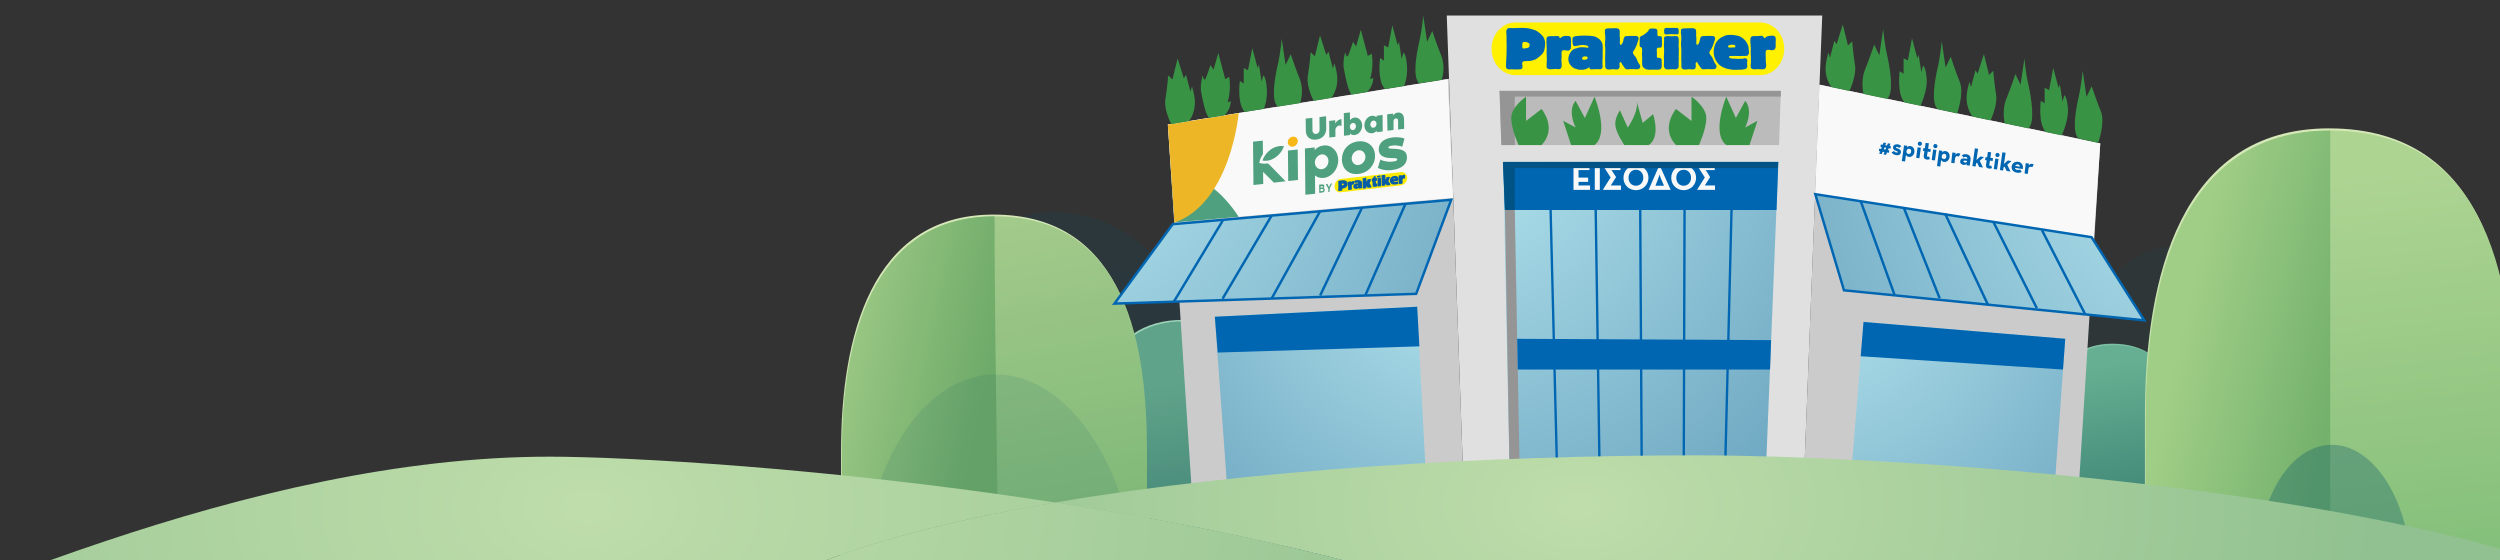<?xml version="1.0" encoding="utf-8"?>
<!-- Generator: Adobe Illustrator 27.2.0, SVG Export Plug-In . SVG Version: 6.00 Build 0)  -->
<svg version="1.1" id="Layer_1" xmlns="http://www.w3.org/2000/svg" xmlns:xlink="http://www.w3.org/1999/xlink" x="0px" y="0px"
	 viewBox="0 0 1690.5 379" style="enable-background:new 0 0 1690.5 379;" xml:space="preserve">
<rect x="0" y="0" width="1690.5" height="379" fill="#333333" stroke="none"/>
<style type="text/css">
	.st0{opacity:0.6;}
	.st1{fill:#004E67;}
	.st2{fill:#004E67;fill-opacity:0.26;}
	.st3{opacity:0.4;}
	.st4{fill:url(#SVGID_1_);}
	.st5{fill:url(#SVGID_00000084526202892834182720000015080960317882553774_);}
	.st6{fill:#003143;fill-opacity:0.25;}
	.st7{opacity:0.8;}
	.st8{fill:#004E67;fill-opacity:2.000000e-02;}
	.st9{fill:url(#SVGID_00000000221837906091853910000016503068613820545192_);}
	.st10{fill:url(#SVGID_00000057862860444052024020000017987666604670609316_);}
	.st11{fill:url(#SVGID_00000042000338203024015270000001666464430938934430_);}
	.st12{fill:#134A3F;fill-opacity:0.16;}
	.st13{opacity:0.3;}
	.st14{fill:#004E67;fill-opacity:0.34;}
	.st15{fill:url(#SVGID_00000181786945867607198140000008659251630698305435_);}
	.st16{fill:url(#SVGID_00000057866079333471526090000003207441253420312485_);}
	.st17{fill:#004E67;fill-opacity:0.17;}
	.st18{fill:url(#SVGID_00000107584785807629452190000011246783422788846491_);}
	.st19{fill:url(#SVGID_00000078741624484893587570000010125976778214198427_);}
	.st20{fill:url(#SVGID_00000096757248711447346960000014825152681064379046_);}
	.st21{fill:#134A3F;fill-opacity:5.000000e-02;}
	.st22{fill:#CCCBCB;}
	.st23{fill:#E0E0E0;}
	.st24{fill:url(#SVGID_00000093874273880489394950000002545955091998629514_);}
	.st25{fill:#FFF100;}
	.st26{fill:#0066B2;}
	.st27{fill:#BABBBA;}
	.st28{fill:#399345;}
	.st29{fill:#F9F9F9;}
	.st30{fill:#005384;}
	.st31{fill:#959595;}
	.st32{fill:#4FA07E;}
	.st33{fill:#F7B817;}
	.st34{fill:#FCEA03;}
	.st35{fill:#055DA7;}
	.st36{fill:#EDB626;}
	
		.st37{fill:url(#SVGID_00000023258727395870183430000010533022727818001071_);stroke:#0066B2;stroke-width:1.67;stroke-miterlimit:10;}
	.st38{fill:none;stroke:#0066B2;stroke-width:1.67;stroke-miterlimit:10;}
	
		.st39{fill:url(#SVGID_00000096032475105845496010000006416245359210616456_);stroke:#0066B2;stroke-width:1.67;stroke-miterlimit:10;}
	.st40{fill:url(#SVGID_00000152257903460097893560000009442107287601095066_);}
	.st41{fill:url(#SVGID_00000112626584515941849280000008684644247876500388_);}
	.st42{fill:url(#SVGID_00000161616212513042364220000010318187834874006448_);}
	.st43{fill:url(#SVGID_00000041274269117407554900000001604687305114238354_);}
	.st44{fill:url(#SVGID_00000048470571420207027080000017941789324334939057_);}
	.st45{fill:url(#SVGID_00000181779894251895755670000015949536041665870524_);}
</style>
<g>
	<g>
		<g class="st0">
			<path class="st1" d="M929.9,383c14.4-66.9-6.1-128-45.7-136.5c-39.6-8.5-83.3,38.9-97.6,105.8c-14.3,66.9,6.1,128,45.7,136.5
				C871.8,497.3,915.5,449.9,929.9,383z"/>
		</g>
		<g class="st0">
			<path class="st2" d="M718.2,416.3c60.2-1.8,107.1-64.4,104.9-139.7c-2.3-75.3-52.9-135-113.1-133.1
				c-60.2,1.8-107.1,64.4-104.9,139.7C607.4,358.5,658.1,418.1,718.2,416.3z"/>
		</g>
		<g class="st0">
			<path class="st1" d="M834.6,412.1c42.1-1.3,74.9-45,73.3-97.7c-1.6-52.7-37-94.4-79.1-93.1c-42.1,1.3-74.9,45-73.4,97.7
				S792.5,413.4,834.6,412.1z"/>
		</g>
		<g class="st3">
			<path class="st1" d="M701.6,531.3c97-39.5,159.4-111.4,139.4-160.6S726.1,313.5,629.1,353c-97,39.5-159.4,111.4-139.4,160.6
				C509.7,562.9,604.6,570.8,701.6,531.3z"/>
		</g>
		<g class="st3">
			<path class="st1" d="M892.6,483.6c89.2-11.6,156.8-57.7,150.9-103c-5.9-45.3-83-72.5-172.2-60.9c-89.2,11.6-156.8,57.7-150.9,103
				C726.3,468,803.4,495.3,892.6,483.6z"/>
		</g>
		
			<linearGradient id="SVGID_1_" gradientUnits="userSpaceOnUse" x1="769.569" y1="-133.936" x2="792.758" y2="-207.707" gradientTransform="matrix(1 0 0 -1 0 102.008)">
			<stop  offset="1.000000e-02" style="stop-color:#9DD4B8"/>
			<stop  offset="1" style="stop-color:#6DB49F"/>
		</linearGradient>
		<path class="st4" d="M799.7,216.3c-53.9,0-66.7,54.3-66.7,103.5V379h133.3v-59.5C866.4,273.6,857.9,216.3,799.7,216.3L799.7,216.3
			z"/>
		
			<linearGradient id="SVGID_00000102514365889654254230000012592235937050411175_" gradientUnits="userSpaceOnUse" x1="786.984" y1="-157.355" x2="807.234" y2="-277.296" gradientTransform="matrix(1 0 0 -1 0 102.008)">
			<stop  offset="1.000000e-02" style="stop-color:#72BA97"/>
			<stop  offset="1" style="stop-color:#498E7A"/>
		</linearGradient>
		<path style="fill:url(#SVGID_00000102514365889654254230000012592235937050411175_);" d="M800.4,217.3
			c-53.9,0-66.7,54.3-66.7,103.5V380h133.3v-59.5C867.1,274.6,858.6,217.2,800.4,217.3L800.4,217.3z"/>
		<g class="st0">
			<path class="st6" d="M800.4,217.3c-53.9,0-66.7,54.3-66.7,103.5V380h133.3v-59.5C867.1,274.6,858.6,217.2,800.4,217.3
				L800.4,217.3z"/>
		</g>
		<g>
			<g class="st7">
				<path class="st8" d="M754.9,400.6c48.1-1.4,85.6-51.4,83.8-111.6c-1.8-60.2-42.2-107.8-90.3-106.3
					c-48.1,1.4-85.6,51.4-83.8,111.6C666.4,354.5,706.8,402.1,754.9,400.6z"/>
			</g>
		</g>
		
			<linearGradient id="SVGID_00000116917548149239580500000018193731717555653251_" gradientUnits="userSpaceOnUse" x1="654.054" y1="-71.418" x2="676.699" y2="-303.118" gradientTransform="matrix(1 0 0 -1 0 102.008)">
			<stop  offset="1.000000e-02" style="stop-color:#D6E8B8"/>
			<stop  offset="1" style="stop-color:#AFD79C"/>
		</linearGradient>
		<path style="fill:url(#SVGID_00000116917548149239580500000018193731717555653251_);" d="M671.8,145.1
			c-83.4,0-103.1,83.9-103.1,160.1v122.5h206.2v-123C774.9,233.8,761.8,145.1,671.8,145.1L671.8,145.1z"/>
		
			<linearGradient id="SVGID_00000023979725487453666690000016974639243821889668_" gradientUnits="userSpaceOnUse" x1="635.841" y1="-43.771" x2="680.665" y2="-292.328" gradientTransform="matrix(1 0 0 -1 0 102.008)">
			<stop  offset="1.000000e-02" style="stop-color:#B3D894"/>
			<stop  offset="1" style="stop-color:#84C17A"/>
		</linearGradient>
		<path style="fill:url(#SVGID_00000023979725487453666690000016974639243821889668_);" d="M672.5,146.3
			c-83.4,0-103.1,83.9-103.1,160.1v122.5h206.2v-123C775.6,235,762.6,146.3,672.5,146.3L672.5,146.3z"/>
		
			<linearGradient id="SVGID_00000181050537537888641280000002322105370649487295_" gradientUnits="userSpaceOnUse" x1="567.391" y1="-174.284" x2="659.979" y2="-193.848" gradientTransform="matrix(1 0 0 -1 0 102.008)">
			<stop  offset="1.000000e-02" style="stop-color:#A5D289"/>
			<stop  offset="1" style="stop-color:#77B46D"/>
		</linearGradient>
		<path style="fill:url(#SVGID_00000181050537537888641280000002322105370649487295_);" d="M672.5,146.3
			c-83.4,0-103.1,83.9-103.1,160.1v122.5H676C676,428.9,672.5,231.2,672.5,146.3L672.5,146.3z"/>
		<g class="st0">
			<path class="st12" d="M672.5,146.3c-83.4,0-103.1,83.9-103.1,160.1v122.5h206.2v-123C775.6,235,762.6,146.3,672.5,146.3
				L672.5,146.3z"/>
		</g>
		<g class="st13">
			<path class="st14" d="M680.7,561.5c51.8-1.6,91.7-71.8,89.2-157c-2.6-85.1-46.6-152.9-98.4-151.3c-51.8,1.6-91.7,71.8-89.2,157
				C584.8,495.3,628.9,563.1,680.7,561.5z"/>
		</g>
		
			<linearGradient id="SVGID_00000018217816820886876400000016256740727104160431_" gradientUnits="userSpaceOnUse" x1="1417.87" y1="-127.778" x2="1430.52" y2="-240.829" gradientTransform="matrix(1 0 0 -1 0 102.008)">
			<stop  offset="1.000000e-02" style="stop-color:#8CCEAD"/>
			<stop  offset="1" style="stop-color:#61A792"/>
		</linearGradient>
		<path style="fill:url(#SVGID_00000018217816820886876400000016256740727104160431_);" d="M1428.4,232.4c-39.6,0-49,39.9-49,76
			v43.5h97.9v-43.7C1477.4,274.5,1471.2,232.4,1428.4,232.4L1428.4,232.4z"/>
		
			<linearGradient id="SVGID_00000163047321889483545480000005328479168034981543_" gradientUnits="userSpaceOnUse" x1="1416.949" y1="-144.914" x2="1431.949" y2="-237.902" gradientTransform="matrix(1 0 0 -1 0 102.008)">
			<stop  offset="1.000000e-02" style="stop-color:#72BA97"/>
			<stop  offset="1" style="stop-color:#498E7A"/>
		</linearGradient>
		<path style="fill:url(#SVGID_00000163047321889483545480000005328479168034981543_);" d="M1429.2,233.4c-39.6,0-49,39.8-49,76V353
			h97.9v-43.7C1478.2,275.6,1472,233.4,1429.2,233.4L1429.2,233.4z"/>
		<g class="st0">
			<path class="st17" d="M1482.7,443c45.2-2.4,78.4-66.3,74.3-142.6s-44.1-136.2-89.2-133.8c-45.1,2.4-78.4,66.3-74.3,142.6
				S1437.6,445.4,1482.7,443z"/>
		</g>
		
			<linearGradient id="SVGID_00000080901969533318074640000012463452385104940946_" gradientUnits="userSpaceOnUse" x1="1525.932" y1="7.08" x2="1574.212" y2="-224.014" gradientTransform="matrix(1 0 0 -1 0 102.008)">
			<stop  offset="1.000000e-02" style="stop-color:#D6E8B8"/>
			<stop  offset="1" style="stop-color:#AFD79C"/>
		</linearGradient>
		<path style="fill:url(#SVGID_00000080901969533318074640000012463452385104940946_);" d="M1574.9,86.8
			c-100.7,0-124.5,101.3-124.5,193.2V428h248.9V279.5C1699.3,194,1683.6,86.8,1574.9,86.8z"/>
		
			<linearGradient id="SVGID_00000150095298080423830450000012650567975684782237_" gradientUnits="userSpaceOnUse" x1="1551.08" y1="-18.117" x2="1583.24" y2="-304.96" gradientTransform="matrix(1 0 0 -1 0 102.008)">
			<stop  offset="1.000000e-02" style="stop-color:#B3D894"/>
			<stop  offset="1" style="stop-color:#84C17A"/>
		</linearGradient>
		<path style="fill:url(#SVGID_00000150095298080423830450000012650567975684782237_);" d="M1575.7,88.3
			c-100.7,0-124.5,101.3-124.5,193.2v147.9h248.9V281C1700.2,195.5,1684.5,88.3,1575.7,88.3z"/>
		
			<linearGradient id="SVGID_00000126296255709263947630000011182502911971333764_" gradientUnits="userSpaceOnUse" x1="1468.044" y1="-146.681" x2="1576.874" y2="-171.2" gradientTransform="matrix(1 0 0 -1 0 102.008)">
			<stop  offset="1.000000e-02" style="stop-color:#A5D289"/>
			<stop  offset="1" style="stop-color:#77B46D"/>
		</linearGradient>
		<path style="fill:url(#SVGID_00000126296255709263947630000011182502911971333764_);" d="M1575.7,88.3
			c-100.7,0-124.5,101.3-124.5,193.2v147.9h124.5V88.3z"/>
		<g class="st0">
			<path class="st21" d="M1575.7,88.3c-100.7,0-124.5,101.3-124.5,193.2v147.9h248.9V281C1700.2,195.5,1684.5,88.3,1575.7,88.3z"/>
		</g>
		<g>
			<g class="st13">
				<path class="st1" d="M1580.9,471.9c28.8-0.9,50.9-39.9,49.5-87.1c-1.4-47.3-25.9-84.9-54.6-84c-28.8,0.9-50.9,39.9-49.5,87.1
					C1527.7,435.1,1552.2,472.7,1580.9,471.9z"/>
			</g>
		</g>
		<path class="st22" d="M990.1,341.6c0,0-32.1-8-91.5-8c-59.5,0-92.3,4.9-92.3,4.9L789.7,84.2l190.1-30.9L990.1,341.6z"/>
		<path class="st22" d="M1218.8,349.8c0,0,23.2-5.2,86.6-1.1c70.4,4.6,98.7,6.1,98.7,6.1l16.1-257.9l-189.9-39.7L1218.8,349.8z"/>
		<path class="st23" d="M1218.8,349.8c0,0-54.3-22.4-113.8-22.4c-59.5,0-114.9,14.1-114.9,14.1l-11.8-331h253.9L1218.8,349.8
			L1218.8,349.8z"/>
		
			<radialGradient id="SVGID_00000165224058009434324210000006911718214665645241_" cx="408.808" cy="461.817" r="1" gradientTransform="matrix(388.471 0 0 -388.695 -157829.359 179590.031)" gradientUnits="userSpaceOnUse">
			<stop  offset="0.14" style="stop-color:#AADCE8"/>
			<stop  offset="1" style="stop-color:#5E99B7"/>
		</radialGradient>
		<path style="fill:url(#SVGID_00000165224058009434324210000006911718214665645241_);" d="M1193.2,340.9c0,0-54.7-14.9-88.8-14
			c-31.4,0.9-83.3,7.8-83.3,7.8l-4.7-225.2h186.1L1193.2,340.9z"/>
		<path class="st25" d="M1190.3,50.8c9,0,16.2-8,16.2-17.8c0-9.8-7.2-17.8-16.2-17.8h-165.5c-9,0-16.2,8-16.2,17.8
			c0,9.8,7.2,17.8,16.2,17.8H1190.3z"/>
		<path class="st26" d="M1143.1,19.1c1.1-0.1,2.4-0.1,3.3,0.6c0.9,0.9,0.3,1.7,0.6,2.9c-0.3,1.7,0.2,2.4,0.1,4.2
			c0,1.2-0.2,2.3,0.1,3.3c0.1,0.2,0.4,0.3,0.6,0.2c1-0.5,1.1-1.6,1.5-2.4c0.2-1.3,0.3-2.7,1.5-3.4c1.9-0.2,3.9-0.3,5.9-0.2
			c1,0,2.4-0.2,2.9,1c0.4,0.9-0.1,1.7-0.3,2.5c-0.8,2.5-1.6,5-3.3,7.1c-0.5,1.3,0.7,2.4,1.4,3.4c1.1,1.3,1.3,3,2.2,4.4
			c0.7,0.9,1.6,2.1,0.8,3.3c-0.3,0.5-0.9,0.7-1.5,0.8c-2.2,0.1-4.6-0.3-6.8,0.1c-2,0.1-2.5-2.1-3.6-3.2c-0.2-0.7-0.6-1.4-1.2-1.7
			c-0.3-0.1-0.5,0.1-0.6,0.4c-0.4,1.5,0.7,3.6-1.1,4.4c-1.2,0.4-2.4-0.1-3.7,0c-1.6,0.1-3.8,0.8-4.8-0.9c-0.4-1.3,0.1-2.7-0.2-4
			c0-2.6-0.1-4.2,0-6.9c0.1-2.1-0.3-4.3-0.2-6.5c0.3-2.1,0.3-4.2-0.1-6.2c0.2-1-0.4-2.5,0.9-2.9l1.1-0.2L1143.1,19.1L1143.1,19.1z"
			/>
		<path class="st26" d="M1134.3,18.9c1.2,0.7,0.8,2.1,0.8,3.5c-0.1,0.4-0.2,0.7-0.7,0.8c-1.4,0.1-3-0.1-4.4-0.1
			c-1.1,0-2.2,0.2-3.3,0.2c-0.5,0-1.1-0.2-1.3-0.7c-0.2-1.1-0.2-2.4,0.1-3.1c0.5-1,2.4-0.5,3.6-0.6
			C1130.8,18.9,1132.5,18.8,1134.3,18.9L1134.3,18.9z"/>
		<path class="st26" d="M1120.2,19.7c1.2,1.3,0,3,0.8,4.5l0.2,0.2c0.7,0.2,1.7-0.2,2.3,0.4c0.4,0.5,0.3,1.3,0.3,2c0,0,0,0.1,0,0.1
			c-0.1,1.4,0.2,3.5-0.2,4.8c-0.5,0.8-1.6,0.6-2.4,0.5c-0.7,0.3-0.8,0.6-0.9,1.2c0.1,1.4,0.1,3.5,0.1,5c0.2,1.4,1.9,0.2,2.6,1.1
			c0.7,0.4,0.7,1.1,0.6,1.9c0,1.3,0,2.1,0.1,3.5c-0.1,0.6-0.2,1.2-0.7,1.7c-1.4,1-3.6,0.3-6.6,0.5c-2.4,0.2-1.9-0.1-3.3-0.3
			c-1-0.4-2.1-1.1-2.5-2.2c-0.5-1.9,0-4.4-0.2-6.3c-0.4-2.2,0.4-3.8-0.2-5.9c-0.3-0.7-1.2-0.4-1.4-1.1l-0.1-1l0.1-4.8
			c0.4-1.3,1.9-1.3,2.8-2c1.2-1.1,2.7-1.8,3.4-3.3c0.2-0.4,0.3-0.7,0.8-0.8c1.1-0.2,2.5-0.2,3.6,0L1120.2,19.7L1120.2,19.7z"/>
		<path class="st26" d="M1200.6,25.2c0.4,1.6,0,3.5,0.1,5.1c0.1,1.4,0.1,2.6-1.2,3.4c-1.8,1.1-5.1-1.6-5.6,1.5
			c0,1.8,0.2,3.7,0.1,5.6c-0.1,1.9,1.1,4.5-0.8,5.9c-1.8,0.5-3.7-0.2-5.5,0.1c-1.2,0.2-2.6,0.2-3.5-0.6c-0.5-0.5-0.3-1.3-0.4-1.9
			c0.4-3.1,0.1-6.3,0-9.4c0-1,0.3-2.2,0-3.2c0.1-1.4-0.3-2.6-0.2-4c-0.1-1.1,0-2.5,1-3.1c1.6-0.5,3.4,0,5.1-0.3
			c0.8-0.1,1.9-0.3,2.5,0.3c0.4,0.4,0.4,0.9,0.8,1.3c0.6-0.1,1-0.9,1.6-1.1c1.1-0.7,2.5-0.5,3.8-0.7
			C1199.3,24,1200.1,24.4,1200.6,25.2L1200.6,25.2z"/>
		<path class="st26" d="M1134.8,25.1c0.7,1.8,0.3,3.4,0.3,5.3c-0.2,1.3,0.3,2.4,0.1,3.8c0.1,1.7-0.2,3.8,0,5.5
			c0,1.3-0.2,2.6-0.1,3.8c0.1,1,0.2,1.9-0.5,2.6c-1.1,1.4-3,0.5-4.6,0.7c-1.3,0.1-2.8,0.4-4-0.3c-1.5-1.4-0.6-3.7-0.8-5.6
			c-0.3-2.8,0.3-6,0-8.8c-0.2-2.4,0.2-4,0-6.4c0-0.4,0.4-0.8,0.7-1c1.3-0.5,2.6-0.2,4-0.2c1.5,0.2,3-0.5,4.4,0.1L1134.8,25.1
			L1134.8,25.1z"/>
		<path class="st26" d="M1062.1,25.3c0.5,1.3,0.1,2.6,0.2,4.1c-0.1,1.7,0.5,3.7-1.3,4.7c-1.7,0.7-4.8-1.6-5.1,1.4
			c0,1.7,0.2,3.3-0.1,5c0,2,0.8,4.3-0.4,5.8c-0.5,0.4-1.1,0.5-1.7,0.5c-2.3-0.6-4.7,0.5-6.8-0.2c-0.5-0.2-1-0.6-1.1-1.1
			c-0.1-1.6,0.1-3.5,0.2-5c-0.2-1.5,0-3.3-0.2-4.9c0.4-3.3-0.4-6.5,0-9.8c0.1-0.5,0.5-0.9,0.9-1.1c1.7-0.5,3.4-0.1,5.1-0.3
			c0.8-0.1,1.8-0.1,2.5,0.3c0.2,0.4,0.2,1,0.6,1.2c0.5-0.2,0.8-0.8,1.3-1c1.4-0.8,3.3-0.7,5-0.5C1061.5,24.6,1062,24.9,1062.1,25.3
			L1062.1,25.3z"/>
		<path class="st26" d="M1043.5,24.8c-1.3-1.7-3.2-3.2-5-4.2l-2.1-0.7c-3.9-1.4-8.6-1-12.8-0.9c-1.3,0.2-2.8-0.3-4,0.2
			c-0.8,0.4-0.9,1.3-1.1,2c0.4,3,0.1,6.1,0.3,9.1c0,4.1-0.1,8.3-0.4,12.3c0.1,1-0.3,2.2,0.1,3.3c0.9,1.6,2.9,0.8,4.5,1
			c1.8,0.1,3.8,0.1,5.6-0.1c1.8-1,0.3-3.1,0.8-4.6c0.2-0.3,0.6-0.7,1-0.8c2.2-0.2,4.8,0.1,6.9-0.9c1.7-0.4,3.1-1.8,4.5-3
			c2.1-1.6,2.8-3.9,2.9-6.4C1045.1,28.8,1044.6,26.5,1043.5,24.8z M1034.2,31.3c-0.6,1.5-2.4,1.2-3.7,1.5c-0.4,0-0.7,0-0.9-0.2
			l-0.2-0.4c0.1-1.1-0.3-2.3,0.2-3.4c1-0.9,2.7-0.4,3.8,0.1l0.8,0.7C1034.5,30,1034.3,30.7,1034.2,31.3L1034.2,31.3z"/>
		<path class="st26" d="M1182.4,32.3c-0.4-3.3-3.1-6.5-6.2-7.8c-2.5-0.7-5.3-1.2-8-0.8c-1.6,0-2.8,1.1-4.3,1.6c-2.2,1.3-4,3.6-4.5,6
			c-1.1,3.2-0.7,7.2,1.2,10c1.9,3.5,5.6,5,9.2,5.6c2.5,0.6,5.3,0.2,8,0.2c1.2-0.2,2.4-0.2,3.3-1c0.7-0.7,0.3-1.9,0.3-2.8
			c-0.2-1.3,0.7-2.6-0.4-3.6c-0.7-0.6-1.7-0.3-2.4,0l-3.8,0.1c-1.6-0.3-3.5,0.1-4.9-0.5c-0.3-0.2-0.8-0.5-0.7-1
			c0-0.1,0.2-0.4,0.4-0.4c3.2-0.3,6.3,0.2,9.4-0.1c0.9-0.1,2,0.2,2.8-0.3C1183.3,36.2,1182.4,34.1,1182.4,32.3L1182.4,32.3z
			 M1172.9,32.1c-1.5-0.2-2.9,0.4-4.2-0.1c-0.2-0.2-0.2-0.7-0.1-1c1.1-1,2.9-0.8,4.2-0.6c0.3,0.1,0.6,0.3,0.7,0.6
			C1173.5,31.5,1173.2,32,1172.9,32.1z"/>
		<path class="st26" d="M1083.7,36c0-2.1,0.2-4-0.1-6.1c-0.5-2.6-3.1-4.5-5.4-5.3c-1.6-0.2-3.1-0.5-4.7-0.5c-2.3-0.1-4.5,0-6.8,0.2
			c-1,0.1-2.1,0.2-2.9,0.8c-0.3,0.2-0.5,0.6-0.5,1c0.1,1.4-0.2,3.2,0.4,4.4c0.3,0.6,0.9,0.7,1.5,0.7c1.4-0.4,2.9-0.5,4.4-0.8
			c1.2,0,2.4,0.1,3.6,0.4c0.4,0.2,0.9,0.6,0.9,1.1c0,0.2-0.3,0.3-0.5,0.4c-2-0.3-4.2-0.6-6.3-0.1c-1.3,0.6-2.9,0.6-4,1.6
			c-1.7,1.7-2.8,3.7-2.8,6.2c0,2.5,1.6,4.8,3.8,6.1c1.5,0.4,2.9,1.2,4.6,1.1c2.2,0.1,4.1-0.5,5.8-1.7c0.2,0.1,0.2,0.4,0.2,0.7
			c0.1,0.4,0.5,0.7,0.9,0.7c2-0.2,4.4-0.1,6.5-0.1l0.8-0.4c0.3-0.3,0.6-0.7,0.6-1.1C1083.3,42,1083.9,39,1083.7,36z M1073.2,39.9
			c-0.7,0.6-1.7,0.4-2.5,0.6c-0.3-0.1-0.7-0.2-0.8-0.6c-0.1-0.4-0.1-0.9,0.2-1.2c0.7-0.8,1.8-0.5,2.8-0.5c0.3,0.2,0.6,0.4,0.7,0.7
			C1073.6,39.3,1073.5,39.6,1073.2,39.9z"/>
		<path class="st26" d="M1091.4,19.1c1.1-0.1,2.5-0.1,3.3,0.6c0.9,0.9,0.4,1.7,0.6,2.9c-0.3,1.7,0.2,2.4,0.1,4.2
			c0,1.2-0.2,2.3,0.1,3.3c0.1,0.2,0.4,0.3,0.6,0.2c0.9-0.5,1.1-1.6,1.5-2.4c0.2-1.3,0.3-2.7,1.5-3.4c1.9-0.2,3.9-0.3,5.9-0.2
			c1,0,2.4-0.2,2.9,1c0.4,0.9-0.1,1.7-0.3,2.5c-0.8,2.5-1.6,5-3.3,7.1c-0.5,1.3,0.7,2.4,1.5,3.4c1.1,1.3,1.3,3,2.2,4.4
			c0.7,0.9,1.6,2.1,0.8,3.3c-0.3,0.5-0.9,0.7-1.4,0.8c-2.2,0.1-4.6-0.3-6.8,0.1c-2,0.1-2.5-2.1-3.6-3.2c-0.2-0.7-0.6-1.4-1.2-1.7
			c-0.3-0.1-0.5,0.1-0.6,0.4c-0.4,1.5,0.7,3.6-1.1,4.4c-1.2,0.4-2.4-0.1-3.7,0c-1.5,0.1-3.8,0.8-4.8-0.9c-0.4-1.3,0-2.7-0.2-4
			c0-2.6-0.1-4.2,0.1-6.9c0.1-2.1-0.3-4.3-0.2-6.5c0.3-2.1,0.3-4.2-0.1-6.2c0.2-1-0.4-2.5,0.9-2.9l1.1-0.2L1091.4,19.1L1091.4,19.1z
			"/>
		<path class="st27" d="M1203,98.1h-187.8l-1.2-36.6h190.2L1203,98.1z"/>
		<path class="st28" d="M1148.8,98.1c0,0,5-10.6,5-18.3c0-7.7-10-14.4-10-14.4v16.4l-10.5-8.1c0,0-10.9,12.9,0,24.4L1148.8,98.1
			L1148.8,98.1z"/>
		<path class="st28" d="M1062.4,98.1l-5.4-16.4l8.4,4.5c0,0-5.8-11.2,0-18l6.3,11.6l6.5-14.4c0,0,10.3,24.7,0,32.7L1062.4,98.1
			L1062.4,98.1z"/>
		<path class="st28" d="M1183,98.1l5.4-16.4l-8.3,4.5c0,0,5.8-11.2,0-18l-6.3,11.6l-6.5-14.4c0,0-10.3,24.7,0,32.7L1183,98.1
			L1183,98.1z"/>
		<path class="st28" d="M1098.4,98.1c0,0-5.5-8-6.1-13.2c-0.6-5.1,3.1-10.3,3.1-10.3l5.3,11.7c0,0,7.9-11.4,5.9-18.1l4.2,14.9l7-5.9
			c0,0,5.4,15.4-3,20.9H1098.4L1098.4,98.1z"/>
		<path class="st26" d="M1201.3,142h-183.7l-1.2-32.5h186.1L1201.3,142z"/>
		<path class="st29" d="M1064.1,128.4h11.1v-3h-7.8V123h6.5v-2.9h-6.5V115h7.4v-3h-10.8V128.4z M1078.4,128.4h3.4V112h-3.4V128.4z
			 M1089.7,115h6.1v-3h-11.6v0.3l4.9,7.7l-5.1,8.1v0.3h12.1v-3h-6.9l3.5-5.5v-0.3L1089.7,115z M1106.2,128.6c4.7,0,8.5-3.6,8.5-8.4
			c0-4.8-3.7-8.4-8.5-8.4c-4.7,0-8.4,3.6-8.4,8.4C1097.7,125,1101.5,128.6,1106.2,128.6z M1106.2,125.6c-3,0-5-2.3-5-5.4
			c0-3,2-5.4,5-5.4s5,2.3,5,5.4C1111.2,123.2,1109.2,125.6,1106.2,125.6z M1129.6,128.4v-0.3l-7.3-16.2h-0.3l-7.1,16.2v0.3H1129.6z
			 M1121.2,120.9c0.5-1.1,0.9-2.8,1-2.9c0,0.2,0.5,1.8,1,2.9l2,4.7h-5.8L1121.2,120.9z M1138.5,128.6c4.7,0,8.4-3.6,8.4-8.4
			c0-4.8-3.8-8.4-8.4-8.4c-4.7,0-8.4,3.6-8.4,8.4C1130,125,1133.8,128.6,1138.5,128.6z M1138.5,125.6c-3,0-5-2.3-5-5.4
			c0-3,2-5.4,5-5.4c3,0,5,2.3,5,5.4C1143.5,123.2,1141.4,125.6,1138.5,125.6z M1153.4,115h6.1v-3h-11.6v0.3l4.9,7.7l-5.1,8.1v0.3h12
			v-3h-6.9l3.5-5.5v-0.3L1153.4,115z"/>
		<path class="st30" d="M1017.6,142h6.7v-28.3H1202l0.4-4.2h-186.1L1017.6,142z"/>
		<path class="st31" d="M1015.2,98.1h9.1V65.3h179.9v-3.9H1014L1015.2,98.1z"/>
		<path class="st28" d="M1026.9,98.1c0,0-5-10.6-5-18.3c0-7.7,10-14.4,10-14.4v16.4l10.5-8.1c0,0,10.9,12.9,0,24.4L1026.9,98.1
			L1026.9,98.1z"/>
		<path class="st31" d="M1017.6,142h6.7l3.6,191.8l-6.8,0.9L1017.6,142z"/>
		<path class="st26" d="M1196.9,249.9h-170.6l-0.4-20.8l171.7,0.9L1196.9,249.9z"/>
		<path class="st26" d="M1052.4,331.4h1.6l-4.7-190.1h-1.6L1052.4,331.4z"/>
		<path class="st26" d="M1081,329.4h1.6l-2.8-188.1h-1.6L1081,329.4z"/>
		<path class="st26" d="M1109.4,327.7h1.6l-1.1-187.2h-1.6L1109.4,327.7z"/>
		<path class="st26" d="M1137.7,330h1.6l0.6-189.5h-1.6L1137.7,330z"/>
		<path class="st26" d="M1165.3,335.1h1.6l4.8-194.7h-1.6L1165.3,335.1z"/>
		<path class="st29" d="M1230.3,57.3l189.9,39.7l-4.5,66.2l-188.4-29.3L1230.3,57.3z"/>
		<path class="st29" d="M979,53.4L789.7,84.2l4.5,66.2l188.4-16.6L979,53.4z"/>
		<path class="st32" d="M896.7,78.6l0.1,8.4c0,3.9-2.5,6.9-6.8,7.4c-4.3,0.5-6.9-2-7-5.8l-0.1-8.4l4.5-0.5l0.1,8.4
			c0,1.8,1.2,2.6,2.4,2.5c1.2-0.1,2.4-1.2,2.4-3l-0.1-8.4L896.7,78.6z"/>
		<path class="st32" d="M907.1,80.5l0,4.7c-0.6-0.3-1.1-0.4-1.7-0.3c-1,0.2-2.4,1.3-2.4,3l0,4.6l-4.1,0.5l-0.1-11.2l4.1-0.5l0,2.3
			C903.6,81.9,905.1,80.9,907.1,80.5L907.1,80.5z"/>
		<path class="st32" d="M921.1,84.8c0,3.3-2.2,6.2-5.1,6.5c-1.3,0.2-2.3-0.3-3.1-1.1v1.1l-4.1,0.5l-0.1-15.3l4.1-0.5l0.1,5.3
			c0.7-1,1.8-1.7,3.1-1.8C918.7,79.2,921,81.6,921.1,84.8L921.1,84.8z M916.9,85.3c0-1.3-0.9-2.3-2.1-2.2c-1.1,0.1-2.1,1.3-2,2.7
			c0,1.3,1,2.3,2.1,2.2C916,87.9,916.9,86.7,916.9,85.3z"/>
		<path class="st32" d="M934.9,77.7l0.1,11.2l-4.1,0.5v-1.1c-0.8,1-1.8,1.7-3.1,1.8c-2.9,0.3-5.2-2.1-5.2-5.3c0-3.3,2.2-6.2,5.1-6.5
			c1.3-0.2,2.3,0.3,3.1,1.1v-1.1L934.9,77.7L934.9,77.7z M930.8,83.7c0-1.3-0.9-2.3-2.1-2.2c-1.1,0.1-2.1,1.3-2.1,2.7
			c0,1.3,1,2.3,2.1,2.2C929.9,86.3,930.8,85.1,930.8,83.7z"/>
		<path class="st32" d="M949.4,80.5l0.1,6.6l-4.1,0.5l0-5.9c0-1.3-0.8-1.7-1.6-1.6c-0.7,0.1-1.5,0.7-1.5,1.9l0,5.9l-4.1,0.5
			L938,77.3l4.1-0.5v1.4c0.6-1.2,1.8-2,3.1-2.1C947.4,75.9,949.3,77.3,949.4,80.5L949.4,80.5z"/>
		<path class="st33" d="M874.2,99.2c-1.9,0.2-3.4-1.2-3.4-3c0-1.9,1.5-3.6,3.4-3.8c1.9-0.2,3.4,1.2,3.4,3
			C877.5,97.3,876,99,874.2,99.2z"/>
		<path class="st32" d="M904.9,108.2c0.1,6.1-4.3,11.5-9.8,12.1c-2.3,0.3-4.4-0.4-5.9-1.7l0.1,12.4l-6.6,0.7l-0.3-31.3l6.6-0.7
			l0,1.8c1.5-1.7,3.5-2.8,5.9-3.1C900.4,97.7,904.8,102.1,904.9,108.2L904.9,108.2z M898.3,108.9c0-2.7-2.1-4.8-4.6-4.5
			c-2.5,0.3-4.6,2.8-4.6,5.5c0,2.7,2.1,4.8,4.7,4.5C896.3,114.2,898.3,111.7,898.3,108.9z"/>
		<path class="st32" d="M929.8,105.3c0.1,6.1-4.4,11.5-11.1,12.3c-6.9,0.8-11.2-3.6-11.3-9.7c-0.1-6.1,4-11.5,11.1-12.3
			C925.1,94.9,929.8,99.3,929.8,105.3L929.8,105.3z M923.3,106.1c0-2.7-2.1-4.8-4.7-4.5c-2.5,0.3-4.6,2.8-4.6,5.5s2.1,4.8,4.6,4.5
			C921.2,111.3,923.3,108.8,923.3,106.1z"/>
		<path class="st32" d="M951.4,106.5c0,4.2-3.1,7.7-10.4,8.5c-5.8,0.7-9.3-1.5-9.3-1.5l1.7-5.6c2.5,1.5,6.6,1.5,6.6,1.5
			c2.7-0.1,4.8-0.5,4.8-1.5c0-1-1.1-1-4.3-1c-7.2-0.1-8.2-3.6-8.2-5.9c0-4,2.8-7.3,9.6-8.1c0,0,4.7-0.5,7.8,0.8l-1.5,5.5
			c0,0-3.1-1.2-6.2-0.8c-1.7,0.2-3.2,0.5-3.2,1.2c0,1,1.7,0.9,3.4,1C948.8,100.7,951.4,102.4,951.4,106.5z"/>
		<path class="st32" d="M870.9,101.8l6.6-0.7l0.2,20.6l-6.6,0.7L870.9,101.8z"/>
		<path class="st32" d="M857.4,110.5c-2,0.3-4,0.2-5.9-0.3c0.4-2.1,1.2-4.2,2.5-6l-0.1-9.1l-6.6,0.7l0.3,29.3l6.6-0.7l-0.1-8.2
			l7.3,7.3l7.9-0.9L860,113L857.4,110.5z"/>
		<path class="st32" d="M856.7,108.7c-0.2,0-0.4,0-0.6,0c-0.8,0.1-1.6,0-2.4-0.1c1-3.1,3-5.7,5.7-7.6c1.8-1.2,3.8-2,5.8-2.2
			c0.2,0,0.4,0,0.6-0.1c0.8,0,1.6,0,2.4,0.1c-1,3.1-3,5.7-5.7,7.6C860.8,107.7,858.8,108.4,856.7,108.7L856.7,108.7z"/>
		<path class="st32" d="M895.8,128.4c0,1-0.6,1.7-1.6,1.8l-2.1,0.2l-0.1-5.5l1.7-0.2c1.1-0.1,1.8,0.2,1.8,1.2c0,0.5-0.2,1-0.6,1.2
			C895.6,127.3,895.8,127.9,895.8,128.4L895.8,128.4z M893,127l0.8-0.1c0.5-0.1,0.8-0.3,0.8-0.6c0-0.4-0.3-0.5-0.8-0.4L893,126
			L893,127L893,127z M894.9,128.4c0-0.5-0.4-0.7-1-0.6l-1,0.1v1.4l1-0.1C894.6,129.2,894.9,128.9,894.9,128.4L894.9,128.4z"/>
		<path class="st32" d="M900.8,124l-1.7,3.5l0,2.2l-0.9,0.1l0-2.2l-1.7-3.1l1.1-0.1l1.1,2.1l1.1-2.3L900.8,124L900.8,124z"/>
		<path class="st34" d="M947.9,116.3c1.5,0,2.9,1.2,3.4,2.5c0.6,1.5,0.2,3.4-0.9,4.7c-0.8,0.9-1.7,1.5-2.8,1.8l-41.5,4.8
			c-1.5,0-3-1-3.4-2.4c-0.4-0.9-0.3-2-0.1-3.1c0.3-1.4,1.7-2.9,3-3.4l0.5-0.1L947.9,116.3z"/>
		<path class="st35" d="M935.8,118.3c0.3-0.1,0.6-0.1,0.8,0.1c0.2,0.2,0.1,0.6,0.2,0.9c-0.1,0.4,0.1,0.8,0,1.2c0,0.3,0,0.6,0,0.8
			c0,0.1,0.1,0.1,0.1,0c0.2-0.2,0.3-0.4,0.4-0.6c0.1-0.3,0.1-0.7,0.3-0.9c0.5-0.1,1-0.2,1.5-0.2c0.2,0,0.6-0.1,0.7,0.2
			c0.1,0.2,0,0.4-0.1,0.6c-0.2,0.7-0.4,1.3-0.8,1.9c-0.1,0.4,0.2,0.6,0.4,0.8c0.3,0.3,0.4,0.7,0.6,1c0.2,0.2,0.4,0.5,0.2,0.8
			c-0.1,0.1-0.2,0.2-0.3,0.3c-0.6,0.1-1.2,0.1-1.7,0.2c-0.5,0.1-0.6-0.5-0.9-0.7c-0.1-0.2-0.2-0.3-0.3-0.4c-0.1,0-0.1,0.1-0.1,0.1
			c-0.1,0.4,0.2,0.9-0.3,1.1c-0.3,0.1-0.6,0.1-0.9,0.1c-0.4,0.1-1,0.3-1.2-0.1c-0.1-0.3,0-0.7-0.1-1c0-0.7-0.1-1.3,0-2
			c0-0.5-0.1-1-0.1-1.6c0.1-0.5,0.1-1.1,0-1.6c0-0.3-0.1-0.6,0.2-0.8l0.3-0.1L935.8,118.3z"/>
		<path class="st35" d="M933.2,118.6c0.4,0.1,0.3,0.6,0.3,1c0,0.1-0.1,0.2-0.2,0.2c-0.7,0.1-1.2,0.2-1.9,0.3c-0.1,0-0.2,0-0.3-0.1
			c-0.1-0.3-0.1-0.5,0-0.8c0.1-0.4,0.5-0.3,0.8-0.3C932.3,118.7,932.8,118.6,933.2,118.6"/>
		<path class="st35" d="M930.1,119.2c0.3,0.3,0,0.9,0.2,1.2l0.1,0c0.2,0,0.4-0.1,0.6,0c0.1,0.1,0.1,0.3,0.1,0.5c0,0,0,0,0,0
			c0,0.4,0.1,0.8,0,1.2c-0.1,0.2-0.4,0.2-0.6,0.2c-0.2,0.1-0.2,0.3-0.2,0.5c0,0.3,0,0.7,0.1,1.1c0.1,0.4,0.5,0,0.7,0.2
			c0.2,0.1,0.2,0.3,0.2,0.5c0,0.3,0,0.6,0.1,0.9c0,0.2-0.1,0.3-0.2,0.4c-0.3,0.3-0.7,0.3-1.1,0.4c-0.5,0.1-0.9,0-1.3,0
			c-0.2-0.1-0.5-0.2-0.6-0.5c-0.1-0.5,0-1-0.1-1.5c-0.1-0.5,0.1-1.1-0.1-1.6c-0.1-0.2-0.3-0.1-0.4-0.2l0-0.3v-1.2
			c0.1-0.3,0.5-0.4,0.7-0.6c0.3-0.3,0.7-0.6,0.8-1c0.1-0.1,0.1-0.3,0.3-0.3c0.3-0.1,0.6-0.1,0.8,0L930.1,119.2L930.1,119.2z"/>
		<path class="st35" d="M909.7,122.1c0.5,0.2,0.9,0.5,1.3,0.9c0.3,0.4,0.4,1,0.3,1.5c0,0.6-0.2,1.2-0.7,1.7
			c-0.3,0.4-0.7,0.7-1.1,0.9c-0.5,0.3-1.2,0.3-1.7,0.4c-0.1,0-0.2,0.1-0.2,0.2c-0.1,0.4,0.3,0.9-0.2,1.2c-0.4,0.1-0.9,0.2-1.4,0.2
			c-0.4,0-0.9,0.3-1.1-0.1c-0.1-0.3,0-0.6,0-0.8c0.1-1,0.1-2.1,0.1-3.1c-0.1-0.8,0-1.5-0.1-2.3c0-0.2,0-0.4,0.3-0.5
			c0.3-0.2,0.7-0.1,1-0.2c1-0.1,2.2-0.4,3.2-0.1L909.7,122.1L909.7,122.1z"/>
		<path class="st35" d="M923.7,120.1c0.2,0.1,0.1,0.3,0.2,0.4c0.1,0.6,0,1.5,0.1,2.1c0,0.1,0,0.1,0.1,0.1c0.1,0,0.2-0.1,0.2-0.2
			c0.3-0.4,0-1.3,0.8-1.3c0.5-0.2,1-0.1,1.5-0.2c0.2,0,0.3,0.1,0.4,0.2c0.1,0.4-0.2,0.8-0.2,1.2c-0.1,0.5-0.4,0.9-0.6,1.4
			c-0.1,0.4,0.4,0.6,0.5,1c0.2,0.4,0.4,0.9,0.7,1.3c0.1,0.2,0,0.3-0.1,0.5c-0.3,0.3-0.8,0.2-1.2,0.3c-0.5,0-1.1,0.4-1.4-0.1
			c-0.2-0.2-0.4-0.5-0.5-0.7c0-0.1-0.1-0.1-0.2,0l-0.1,0.1c-0.1,0.4,0.2,0.8-0.2,1.1c-0.4,0.2-0.9,0-1.3,0.2
			c-0.3,0.1-0.7,0.1-0.9-0.2c-0.1-0.2,0-0.5,0-0.8c0-0.5,0-1-0.1-1.4c0.1-0.8,0-1.5,0-2.3c0.1-0.5,0.1-1.1,0-1.6
			c0-0.2,0-0.5,0.2-0.6c0.3-0.2,0.8-0.1,1.1-0.2C923,120.1,923.4,120,923.7,120.1"/>
		<path class="st35" d="M944.1,119c0.8,0.2,1.5,1,1.6,1.8c0,0.5,0.2,1-0.2,1.3c-0.2,0.2-0.5,0.1-0.7,0.2c-0.8,0.2-1.6,0.1-2.3,0.3
			c0,0-0.1,0.1-0.1,0.1c0,0.1,0.1,0.2,0.2,0.2c0.4,0.1,0.8,0,1.2,0l1-0.1c0.2-0.1,0.4-0.2,0.6-0.1c0.3,0.2,0.1,0.6,0.1,0.9
			c0,0.2,0.1,0.5-0.1,0.7c-0.2,0.2-0.5,0.3-0.8,0.3c-0.7,0.1-1.4,0.3-2,0.2c-0.9-0.1-1.8-0.3-2.3-1.1c-0.5-0.6-0.6-1.6-0.3-2.5
			c0.1-0.6,0.6-1.3,1.1-1.6c0.4-0.2,0.7-0.5,1.1-0.5C942.7,118.9,943.4,118.9,944.1,119"/>
		<path class="st35" d="M950.1,118.4c0.1,0.4,0,0.9,0,1.3c0.1,0.3,0.1,0.7-0.3,1c-0.5,0.3-1.3-0.2-1.4,0.6c0,0.5,0.1,0.9,0,1.4
			c0,0.5,0.3,1.1-0.2,1.5c-0.4,0.2-0.9,0.1-1.4,0.2c-0.3,0.1-0.7,0.1-0.9-0.1c-0.1-0.1-0.1-0.3-0.1-0.5c0.1-0.8,0-1.6,0-2.4
			c0-0.3,0.1-0.5,0-0.8c0-0.4-0.1-0.7-0.1-1.1c0-0.3,0-0.6,0.2-0.8c0.4-0.2,0.8-0.1,1.3-0.2c0.2-0.1,0.5-0.1,0.6,0
			c0.1,0.1,0.1,0.2,0.2,0.3c0.2-0.1,0.2-0.2,0.4-0.3c0.3-0.2,0.6-0.2,0.9-0.3C949.8,118.1,950,118.2,950.1,118.4"/>
		<path class="st35" d="M919.5,121.9c0.6,0.1,1.2,0.5,1.4,1.2c0.1,0.5,0.1,1,0.1,1.5c0.1,0.8-0.1,1.5,0,2.3c0,0.1-0.1,0.2-0.1,0.3
			l-0.2,0.1c-0.5,0.1-1.1,0.1-1.6,0.2c-0.1,0-0.2,0-0.2-0.2c0-0.1,0-0.1-0.1-0.2c-0.4,0.3-0.9,0.6-1.5,0.6c-0.4,0.1-0.8-0.1-1.2-0.1
			c-0.5-0.3-1-0.8-1-1.4c0-0.6,0.3-1.2,0.7-1.6c0.3-0.3,0.7-0.3,1-0.5c0.5-0.2,1.1-0.2,1.6-0.2c0,0,0.1,0,0.1-0.1
			c0-0.1-0.1-0.2-0.2-0.3c-0.3-0.1-0.6,0-0.9,0c-0.4,0.1-0.7,0.2-1.1,0.3c-0.1,0-0.3,0-0.4-0.1c-0.1-0.3-0.1-0.8-0.1-1.1
			c0-0.1,0-0.2,0.1-0.3c0.2-0.2,0.5-0.2,0.7-0.3c0.6-0.1,1.1-0.2,1.7-0.3C918.7,121.9,919.1,121.9,919.5,121.9"/>
		<path class="st35" d="M933.7,120.3c0.2,0.4,0.1,0.9,0.1,1.4c0,0.3,0.1,0.6,0.1,1c0,0.4-0.1,0.9,0,1.3c0,0.3,0,0.6,0,1
			c0,0.2,0.1,0.5-0.1,0.7c-0.3,0.4-0.8,0.2-1.1,0.3c-0.3,0.1-0.7,0.2-1,0c-0.4-0.3-0.2-0.9-0.2-1.4c-0.1-0.7,0.1-1.5,0-2.2
			c-0.1-0.6,0-1.1,0-1.7c0-0.1,0.1-0.2,0.2-0.3c0.3-0.2,0.7-0.1,1-0.2c0.4,0,0.7-0.2,1.1-0.1L933.7,120.3L933.7,120.3z"/>
		<path class="st35" d="M915.6,122.6c0.1,0.3,0,0.7,0.1,1c0,0.4,0.1,0.9-0.3,1.2c-0.4,0.2-1.2-0.3-1.3,0.5c0,0.4,0.1,0.8,0,1.3
			c0,0.5,0.2,1-0.1,1.5c-0.1,0.1-0.3,0.2-0.4,0.2c-0.6-0.1-1.2,0.3-1.7,0.2c-0.1,0-0.2-0.1-0.3-0.3c0-0.4,0-0.9,0-1.3
			c-0.1-0.4,0-0.8-0.1-1.2c0.1-0.8-0.1-1.6,0-2.5c0-0.1,0.1-0.2,0.2-0.3c0.4-0.2,0.9-0.1,1.3-0.2c0.2,0,0.4-0.1,0.6,0
			c0.1,0.1,0.1,0.2,0.2,0.3c0.1-0.1,0.2-0.2,0.3-0.3c0.3-0.2,0.8-0.3,1.2-0.3C915.4,122.4,915.5,122.5,915.6,122.6"/>
		<path class="st34" d="M908.6,124.4c0.1,0.1,0.1,0.3,0,0.4c-0.1,0.4-0.6,0.4-0.9,0.5c-0.1,0-0.2,0-0.2,0l-0.1-0.1
			c0-0.3-0.1-0.6,0-0.9c0.3-0.3,0.7-0.2,0.9-0.1L908.6,124.4L908.6,124.4z"/>
		<path class="st34" d="M943.4,120.8c0,0.1-0.1,0.2-0.1,0.2c-0.4,0-0.7,0.2-1.1,0.1c0,0,0-0.1,0-0.2c0.3-0.3,0.7-0.3,1.1-0.3
			C943.3,120.7,943.4,120.7,943.4,120.8"/>
		<path class="st34" d="M918.4,125.6c0,0.1,0,0.2-0.1,0.3c-0.2,0.2-0.4,0.1-0.6,0.2c-0.1,0-0.2,0-0.2-0.1c0-0.1,0-0.2,0-0.3
			c0.2-0.2,0.4-0.2,0.7-0.2C918.3,125.5,918.4,125.5,918.4,125.6z"/>
		<path class="st32" d="M837.6,146.6c0,0-11.3-18.2-23.9-23c-12.6-4.7-21.5-3.5-21.5-3.5l2.1,30.3L837.6,146.6z"/>
		<path class="st36" d="M837.6,76.5c0,0-5.3,60.6-43.4,74l-4.5-66.2L837.6,76.5L837.6,76.5z"/>
		
			<radialGradient id="SVGID_00000147180627197265035740000013245727386027888012_" cx="408.958" cy="461.836" r="1" gradientTransform="matrix(427.388 0 0 -427.635 -174080.141 197575.703)" gradientUnits="userSpaceOnUse">
			<stop  offset="0.14" style="stop-color:#AADCE8"/>
			<stop  offset="1" style="stop-color:#5E99B7"/>
		</radialGradient>
		
			<path style="fill:url(#SVGID_00000147180627197265035740000013245727386027888012_);stroke:#0066B2;stroke-width:1.67;stroke-miterlimit:10;" d="
			M793,151.6l-39.4,53.7l204-6.6l23.7-63.6L793,151.6z"/>
		<path class="st38" d="M923.2,199.8l27.2-62"/>
		<path class="st38" d="M892.7,199.8l28.4-59.6"/>
		<path class="st38" d="M859.8,202l33.1-59.6"/>
		<path class="st38" d="M826.7,202l33.1-56.1"/>
		<path class="st38" d="M793.7,204.1l33.1-54.9"/>
		
			<radialGradient id="SVGID_00000055698815682359006550000017053000194379265969_" cx="411.937" cy="462.319" r="1" gradientTransform="matrix(-426.428 -28.637 -28.654 426.672 190417.141 -185368.484)" gradientUnits="userSpaceOnUse">
			<stop  offset="0.14" style="stop-color:#AADCE8"/>
			<stop  offset="1" style="stop-color:#5E99B7"/>
		</radialGradient>
		
			<path style="fill:url(#SVGID_00000055698815682359006550000017053000194379265969_);stroke:#0066B2;stroke-width:1.67;stroke-miterlimit:10;" d="
			M1414.3,160.4l35.7,56.2l-203.1-20.3l-19.4-65L1414.3,160.4z"/>
		<path class="st38" d="M1281.2,199.7l-23-63.7"/>
		<path class="st38" d="M1311.6,201.7l-24.3-61.4"/>
		<path class="st38" d="M1344.3,206.2l-29-61.7"/>
		<path class="st38" d="M1377.3,208.4l-29.3-58.2"/>
		<path class="st38" d="M1410.1,212.7l-29.3-57"/>
		
			<radialGradient id="SVGID_00000023982828510502908110000003949542705956692628_" cx="408.521" cy="461.78" r="1" gradientTransform="matrix(330.869 0 0 -331.06 -133944.547 153053.031)" gradientUnits="userSpaceOnUse">
			<stop  offset="0.14" style="stop-color:#AADCE8"/>
			<stop  offset="1" style="stop-color:#5E99B7"/>
		</radialGradient>
		<path style="fill:url(#SVGID_00000023982828510502908110000003949542705956692628_);" d="M1305.3,348.7
			c31.8,1.9,82.3,5.2,82.3,5.2l8.9-124.8l-136.4-11.4l-10.5,129.5C1249.6,347.3,1282.2,347.4,1305.3,348.7L1305.3,348.7z"/>
		<path class="st26" d="M1260.1,217.7l-1.9,23.2l136.8,9l1.5-20.8L1260.1,217.7z"/>
		
			<radialGradient id="SVGID_00000127016839375859221490000006841312351054852282_" cx="412.458" cy="462.284" r="1" gradientTransform="matrix(-319.61 0 0 319.794 132817.281 -147667.906)" gradientUnits="userSpaceOnUse">
			<stop  offset="0.14" style="stop-color:#AADCE8"/>
			<stop  offset="1" style="stop-color:#5E99B7"/>
		</radialGradient>
		<path style="fill:url(#SVGID_00000127016839375859221490000006841312351054852282_);" d="M898.5,333.5
			c-35.3-0.4-68.2,2.6-68.2,2.6l-8.9-122l136.8-6.8l6.8,130C965.1,337.4,921.7,333.8,898.5,333.5L898.5,333.5z"/>
		<path class="st26" d="M958.3,207.4l1.5,26.8l-136.4,4.2l-1.9-24.2L958.3,207.4z"/>
		<path class="st28" d="M974.9,54c0,0,2.8-8.3-0.2-16c-3.1-7.7-6.2-17-6.2-17l-3.5,7.2l-2.6-17.7c0,0-0.7,8.9-2.7,17.7
			c-2,8.8-4.7,24.1,0,28.2L974.9,54z"/>
		<path class="st28" d="M1260.1,63.5c0,0-2.1-8.7,1-16.3c3.1-7.7,6.2-17,6.2-17l3.5,7.2l2.6-17.7c0,0,0.7,8.9,2.7,17.7
			c2,8.8,4.7,25.4,0,29.5L1260.1,63.5L1260.1,63.5z"/>
		<path class="st28" d="M879.2,69.7c0,0,2.8-8.3-0.2-16c-3.1-7.7-6.2-17-6.2-17l-3.5,7.2l-2.6-17.7c0,0-0.7,8.9-2.7,17.7
			c-2,8.8-4.7,24.1,0,28.2L879.2,69.7z"/>
		<path class="st28" d="M1323.4,76.7c0,0,4.9-13.6,1.8-21.3c-3.1-7.7-6.1-17-6.1-17l-3.5,7.2l-2.6-17.7c0,0-0.7,8.9-2.7,17.7
			s-4.7,24.1,0,28.2L1323.4,76.7L1323.4,76.7z"/>
		<path class="st28" d="M949.4,58.2c0,0,2.6-5.5,2-13.8c-0.6-8.3-2.4-8.8-2.4-8.8l-1.2,4.3L946,28.3l-0.9,2.3l-3.6-13.5l-2.8,15
			l-2.9-1.5V41l-2.6-1.8c0,0-2.2,15.1,3.3,21L949.4,58.2L949.4,58.2z"/>
		<path class="st28" d="M854.6,73.6c0,0,2.6-5.5,2-13.8c-0.6-8.3-2.4-8.8-2.4-8.8l-1.1,4.3l-1.8-11.6l-0.9,2.3l-3.6-13.5l-2.9,15
			L841,46v10.5l-2.6-1.8c0,0-2.2,15.1,3.3,21L854.6,73.6L854.6,73.6z"/>
		<path class="st28" d="M1298.6,71.5c0,0,4.9-10,4.2-18.3c-0.6-8.3-2.4-8.8-2.4-8.8l-1.2,4.3l-1.8-11.6l-0.9,2.3l-3.6-13.5l-2.8,15
			l-2.9-1.5v10.5l-2.6-1.8c0,0-2.2,15.3,3.3,21.2L1298.6,71.5L1298.6,71.5z"/>
		<path class="st28" d="M924.3,62.3c0,0,4-3.2,4.4-9.6l-2.2,0.7c0,0,2.6-7.6,1.1-17.1l-2.7,1.5l-4.7-17.7l-3.2,11.3l-2.1-3.1
			c0,0-2.4,7.6-3.4,9.4c-1,1.8-1.9-2.4-1.9-2.4s-1.8,6.5-0.9,11c0.8,4.5,2.7,15,5.3,17.7L924.3,62.3L924.3,62.3z"/>
		<path class="st28" d="M827.9,78c0,0,4-3.2,4.4-9.6l-2.2,0.7c0,0,2.6-7.6,1.1-17.1l-2.7,1.5l-4.7-17.7l-3.2,11.3l-2.1-3.1
			c0,0-2.4,7.6-3.4,9.4c-1,1.8-1.9-2.4-1.9-2.4s-1.8,6.5-1,11c0.8,4.5,2.7,15,5.3,17.7L827.9,78L827.9,78z"/>
		<path class="st28" d="M900.2,66.2c0,0,2.7-2.8,3.8-9c1.2-6.3-1.7-14.4-1.7-14.4l-1,3.5l-3-11.4l-1.5,2.3l-4.2-13.3l-3.5,14.2
			c0,0-3-3.1-2.9-2.7c0.1,0.4-0.8,9.5-1.9,16.4c-1,6.9,4,16.4,4,16.4L900.2,66.2z"/>
		<path class="st28" d="M1238.5,58.9c0,0-2.7-2.8-3.8-9s1.7-14.4,1.7-14.4l1,3.5l3-11.4l1.5,2.3l4.2-13.3l3.5,14.2
			c0,0,3-3.1,2.9-2.7c-0.1,0.4,0.8,9.5,1.9,16.4c1,6.9-3.8,17-3.8,17L1238.5,58.9z"/>
		<path class="st28" d="M1355.6,83.4c0,0-2.1-8.7,1-16.3c3.1-7.7,6.2-17,6.2-17l3.5,7.2l2.6-17.7c0,0,0.7,8.9,2.7,17.7
			c2,8.8,4.7,25.4,0,29.5L1355.6,83.4L1355.6,83.4z"/>
		<path class="st28" d="M1418.8,96.6c0,0,4.9-13.6,1.8-21.3c-3.1-7.7-6.2-17-6.2-17l-3.5,7.2l-2.6-17.7c0,0-0.7,8.9-2.7,17.7
			c-2,8.8-4.7,24.1,0,28.2L1418.8,96.6L1418.8,96.6z"/>
		<path class="st28" d="M1394.1,91.5c0,0,4.9-10,4.2-18.3c-0.6-8.3-2.4-8.8-2.4-8.8l-1.2,4.3l-1.8-11.6l-0.9,2.3l-3.6-13.5l-2.8,15
			l-3-1.5v10.5l-2.6-1.8c0,0-2.1,15.3,3.4,21.2L1394.1,91.5L1394.1,91.5z"/>
		<path class="st28" d="M1333.9,78.8c0,0-2.7-2.8-3.8-9c-1.2-6.3,1.7-14.4,1.7-14.4l1,3.5l3-11.4l1.5,2.3l4.2-13.3l3.5,14.2
			c0,0,3-3.1,2.9-2.7c-0.1,0.4,0.8,9.5,1.9,16.4c1,6.9-3.8,17-3.8,17L1333.9,78.8z"/>
		<path class="st28" d="M803.9,81.9c0,0,2.7-2.8,3.8-9c1.2-6.3-1.7-14.4-1.7-14.4l-1,3.5l-3-11.4l-1.5,2.3l-4.2-13.3l-3.5,14.2
			c0,0-3-3.1-2.9-2.7c0.1,0.4-0.8,9.5-1.9,16.4c-1,6.9,4,16.4,4,16.4L803.9,81.9z"/>
		<path class="st26" d="M1270.7,103.9l1.7,0.3l0.7-1.6l1.2,0.2l-0.7,1.6l1.7,0.3l0.7-1.6l1.3,0.2l0.2-1.7l-0.9-0.1l0.5-1.2l1.3,0.2
			l0.2-1.7l-0.9-0.1l0.6-1.5l-1.7-0.3l-0.6,1.5l-1.2-0.2l0.6-1.5l-1.7-0.3l-0.6,1.5l-1.3-0.2l-0.2,1.7l0.9,0.1l-0.5,1.2l-1.3-0.2
			l-0.2,1.7l0.9,0.1L1270.7,103.9z M1273.8,100.9l0.5-1.2l1.2,0.2l-0.5,1.2L1273.8,100.9z"/>
		<path class="st26" d="M1282.2,104.9c2.2,0.3,3-0.6,3.2-1.9c0.2-1.5-1-2.2-2-2.5c-0.9-0.4-1.4-0.5-1.3-0.9c0-0.3,0.3-0.4,0.8-0.3
			c0.5,0.1,1,0.4,1.3,0.7l1.4-1.1c-0.5-0.7-1.3-1.2-2.4-1.3c-1.5-0.2-2.8,0.3-3.1,1.8c-0.2,1.5,0.8,2.2,1.7,2.5
			c1.1,0.5,1.5,0.5,1.5,0.9c0,0.3-0.3,0.4-1,0.3c-0.7-0.1-1.2-0.5-1.7-1l-1.5,1C1279.7,103.9,1280.6,104.7,1282.2,104.9z
			 M1286,108.9l2.2,0.3l0.6-4.5c0.3,0.7,0.9,1.3,2,1.4c1.7,0.2,3.4-1.1,3.7-3.2c0.3-2.2-0.9-3.9-2.6-4.1c-1.1-0.2-1.9,0.2-2.4,0.9
			l0.2-1.1l-2.2-0.3L1286,108.9z M1290.5,104.1c-1-0.1-1.5-0.9-1.3-2c0.2-1,0.9-1.6,1.8-1.5c1,0.1,1.5,0.9,1.3,1.9
			C1292.2,103.7,1291.5,104.2,1290.5,104.1z M1298,98.6c0.8,0.1,1.5-0.4,1.6-1.2c0.1-0.8-0.4-1.5-1.2-1.6c-0.8-0.1-1.5,0.4-1.6,1.2
			C1296.7,97.9,1297.3,98.5,1298,98.6z M1295.7,106.7l2.2,0.3l1-7.1l-2.2-0.3L1295.7,106.7z M1302.9,107.9c1,0.1,1.7-0.1,2.1-0.4
			l-0.6-1.7c-0.2,0.1-0.5,0.2-0.8,0.2c-0.4,0-0.6-0.2-0.5-0.9l0.4-2.6l1.8,0.3l0.3-1.9l-1.8-0.3l0.5-3.7l-2.2-0.3l-0.5,3.7l-1-0.2
			l-0.3,1.9l1,0.2l-0.4,2.5C1300.5,106.9,1301.5,107.7,1302.9,107.9z M1308.5,100.2c0.8,0.1,1.5-0.4,1.6-1.2
			c0.1-0.8-0.4-1.5-1.2-1.6c-0.8-0.1-1.5,0.4-1.6,1.2C1307.2,99.4,1307.7,100,1308.5,100.2z M1306.2,108.2l2.2,0.3l1-7.1l-2.2-0.3
			L1306.2,108.2z M1309.8,112.3l2.2,0.3l0.6-4.5c0.3,0.7,0.9,1.3,2,1.4c1.7,0.2,3.4-1.1,3.7-3.2c0.3-2.2-0.9-3.9-2.6-4.1
			c-1.1-0.2-1.9,0.2-2.5,0.9l0.2-1.1l-2.2-0.3L1309.8,112.3z M1314.3,107.5c-1-0.1-1.5-0.9-1.3-2c0.2-1,0.9-1.6,1.8-1.5
			c0.9,0.1,1.4,0.9,1.3,1.9C1315.9,107.1,1315.2,107.7,1314.3,107.5z M1319.4,110.1l2.2,0.3l0.4-3.1c0.2-1.5,0.8-1.9,1.8-1.7
			c0.3,0,0.6,0.2,0.8,0.3l1-1.9c-0.3-0.2-0.6-0.4-1.1-0.4c-0.7-0.1-1.6,0-2.3,1.1l0.2-1.3l-2.2-0.3L1319.4,110.1z M1330.3,107.4
			l-1.6-0.2c-1.7-0.3-3,0.2-3.2,1.7c-0.2,1.6,0.9,2.4,2.2,2.6c0.9,0.1,1.6-0.1,2.2-0.8l-0.2,1l2.2,0.3l0.6-4
			c0.3-2.2-0.9-3.4-2.7-3.7c-1.7-0.2-2.5,0.2-3.2,0.7l1.1,1.5c0.3-0.2,0.8-0.5,1.7-0.4C1330,106.2,1330.4,106.6,1330.3,107.4z
			 M1330.1,108.8l0,0.3c-0.1,0.6-0.6,0.9-1.5,0.8c-0.6-0.1-0.9-0.4-0.9-0.8c0.1-0.4,0.3-0.6,0.9-0.5L1330.1,108.8z M1336.2,110.5
			l0.7-0.5l1.4,2.9l2.6,0.4l-2.2-4.6l2.9-2.5l-2.5-0.4l-2.7,2.4c0.1-0.4,0.3-1,0.3-1.5l0.9-6.1l-2.2-0.3l-1.7,12l2.2,0.3
			L1336.2,110.5z M1344.9,114c1,0.1,1.7-0.1,2.1-0.4l-0.6-1.7c-0.2,0.1-0.5,0.2-0.8,0.2c-0.3,0-0.5-0.2-0.4-0.9l0.4-2.6l1.8,0.3
			l0.3-1.9l-1.8-0.3l0.5-3.7l-2.2-0.3l-0.5,3.7l-1.1-0.1l-0.3,1.9l1.1,0.2l-0.4,2.5C1342.6,112.9,1343.5,113.8,1344.9,114z
			 M1350.5,106.2c0.8,0.1,1.5-0.4,1.6-1.2c0.1-0.8-0.4-1.5-1.2-1.6c-0.8-0.1-1.5,0.4-1.6,1.2
			C1349.2,105.5,1349.8,106.1,1350.5,106.2z M1348.2,114.3l2.2,0.3l1-7.1l-2.2-0.3L1348.2,114.3z M1354.8,113.2l0.7-0.5l1.4,2.9
			l2.6,0.4l-2.2-4.6l2.9-2.5l-2.5-0.4l-2.7,2.4c0.1-0.4,0.3-1,0.3-1.5l0.9-6.1l-2.2-0.3l-1.7,12l2.2,0.3L1354.8,113.2z
			 M1362.5,113.5l5.3,0.8c0.5-2.4-0.6-4.5-3.1-4.9c-2.2-0.3-4.1,1-4.4,3.1c-0.3,2.2,1.1,3.9,3.6,4.3c1.5,0.2,2.4-0.1,3.2-0.6
			l-1.1-1.6c-0.4,0.2-1,0.4-1.9,0.3C1363.1,114.7,1362.6,114.2,1362.5,113.5z M1362.7,112.2c0.3-0.8,1-1.1,1.8-1
			c0.9,0.1,1.3,0.7,1.3,1.5L1362.7,112.2z M1369,117.3l2.2,0.3l0.4-3.1c0.2-1.5,0.8-1.9,1.8-1.7c0.3,0,0.6,0.2,0.8,0.3l1-1.9
			c-0.3-0.2-0.6-0.4-1.1-0.4c-0.7-0.1-1.6,0-2.3,1.1l0.2-1.3l-2.2-0.3L1369,117.3z"/>
		
			<radialGradient id="SVGID_00000000214789846039410460000018209331970150452891_" cx="409.271" cy="461.786" r="1" gradientTransform="matrix(540.214 0 0 -339.153 -220025.719 156956.969)" gradientUnits="userSpaceOnUse">
			<stop  offset="1.000000e-02" style="stop-color:#BEDDAA"/>
			<stop  offset="1" style="stop-color:#91C190"/>
		</radialGradient>
		<path style="fill:url(#SVGID_00000000214789846039410460000018209331970150452891_);" d="M1699.3,463.5v-89.9
			c-159.6-47.3-426-65.7-552.2-65.7c-138.8,0-301.8,9.4-433.6,31.9c148.6,23,311,61.4,419.7,123.7L1699.3,463.5L1699.3,463.5z"/>
		
			<radialGradient id="SVGID_00000097489150377279621600000007036678248425267376_" cx="409.517" cy="461.836" r="1" gradientTransform="matrix(681.681 0 0 -427.968 -278762.281 197992.844)" gradientUnits="userSpaceOnUse">
			<stop  offset="1.000000e-02" style="stop-color:#BEDDAA"/>
			<stop  offset="1" style="stop-color:#91C190"/>
		</radialGradient>
		<path style="fill:url(#SVGID_00000097489150377279621600000007036678248425267376_);" d="M554.7,380.4
			c42.3-16.7,97.1-30.1,158.7-40.6c-153.1-23.7-291.5-31-341.6-31c-203.6,0-417.8,102-550.4,154.3l-0.3,0.3h733.6V380.4z"/>
		
			<radialGradient id="SVGID_00000047032225082227059200000005599063361288116891_" cx="409.271" cy="461.786" r="1" gradientTransform="matrix(540.214 0 0 -339.154 -220025.719 156957.422)" gradientUnits="userSpaceOnUse">
			<stop  offset="1.000000e-02" style="stop-color:#BEDDAA"/>
			<stop  offset="1" style="stop-color:#91C190"/>
		</radialGradient>
		<path style="fill:url(#SVGID_00000047032225082227059200000005599063361288116891_);" d="M554.7,463.5h578.4
			C1024.4,401.3,862,362.8,713.5,339.8c-61.6,10.5-116.4,23.9-158.7,40.6L554.7,463.5L554.7,463.5z"/>
		
			<radialGradient id="SVGID_00000073715754955713770130000003821411411812846230_" cx="409.517" cy="461.836" r="1" gradientTransform="matrix(681.681 0 0 -427.968 -278762.281 197992.844)" gradientUnits="userSpaceOnUse">
			<stop  offset="1.000000e-02" style="stop-color:#BEDDAA"/>
			<stop  offset="1" style="stop-color:#91C190"/>
		</radialGradient>
		<path style="fill:url(#SVGID_00000073715754955713770130000003821411411812846230_);" d="M554.7,463.5h578.4
			C1024.4,401.3,862,362.8,713.5,339.8c-61.6,10.5-116.4,23.9-158.7,40.6L554.7,463.5L554.7,463.5z"/>
	</g>
</g>
</svg>
